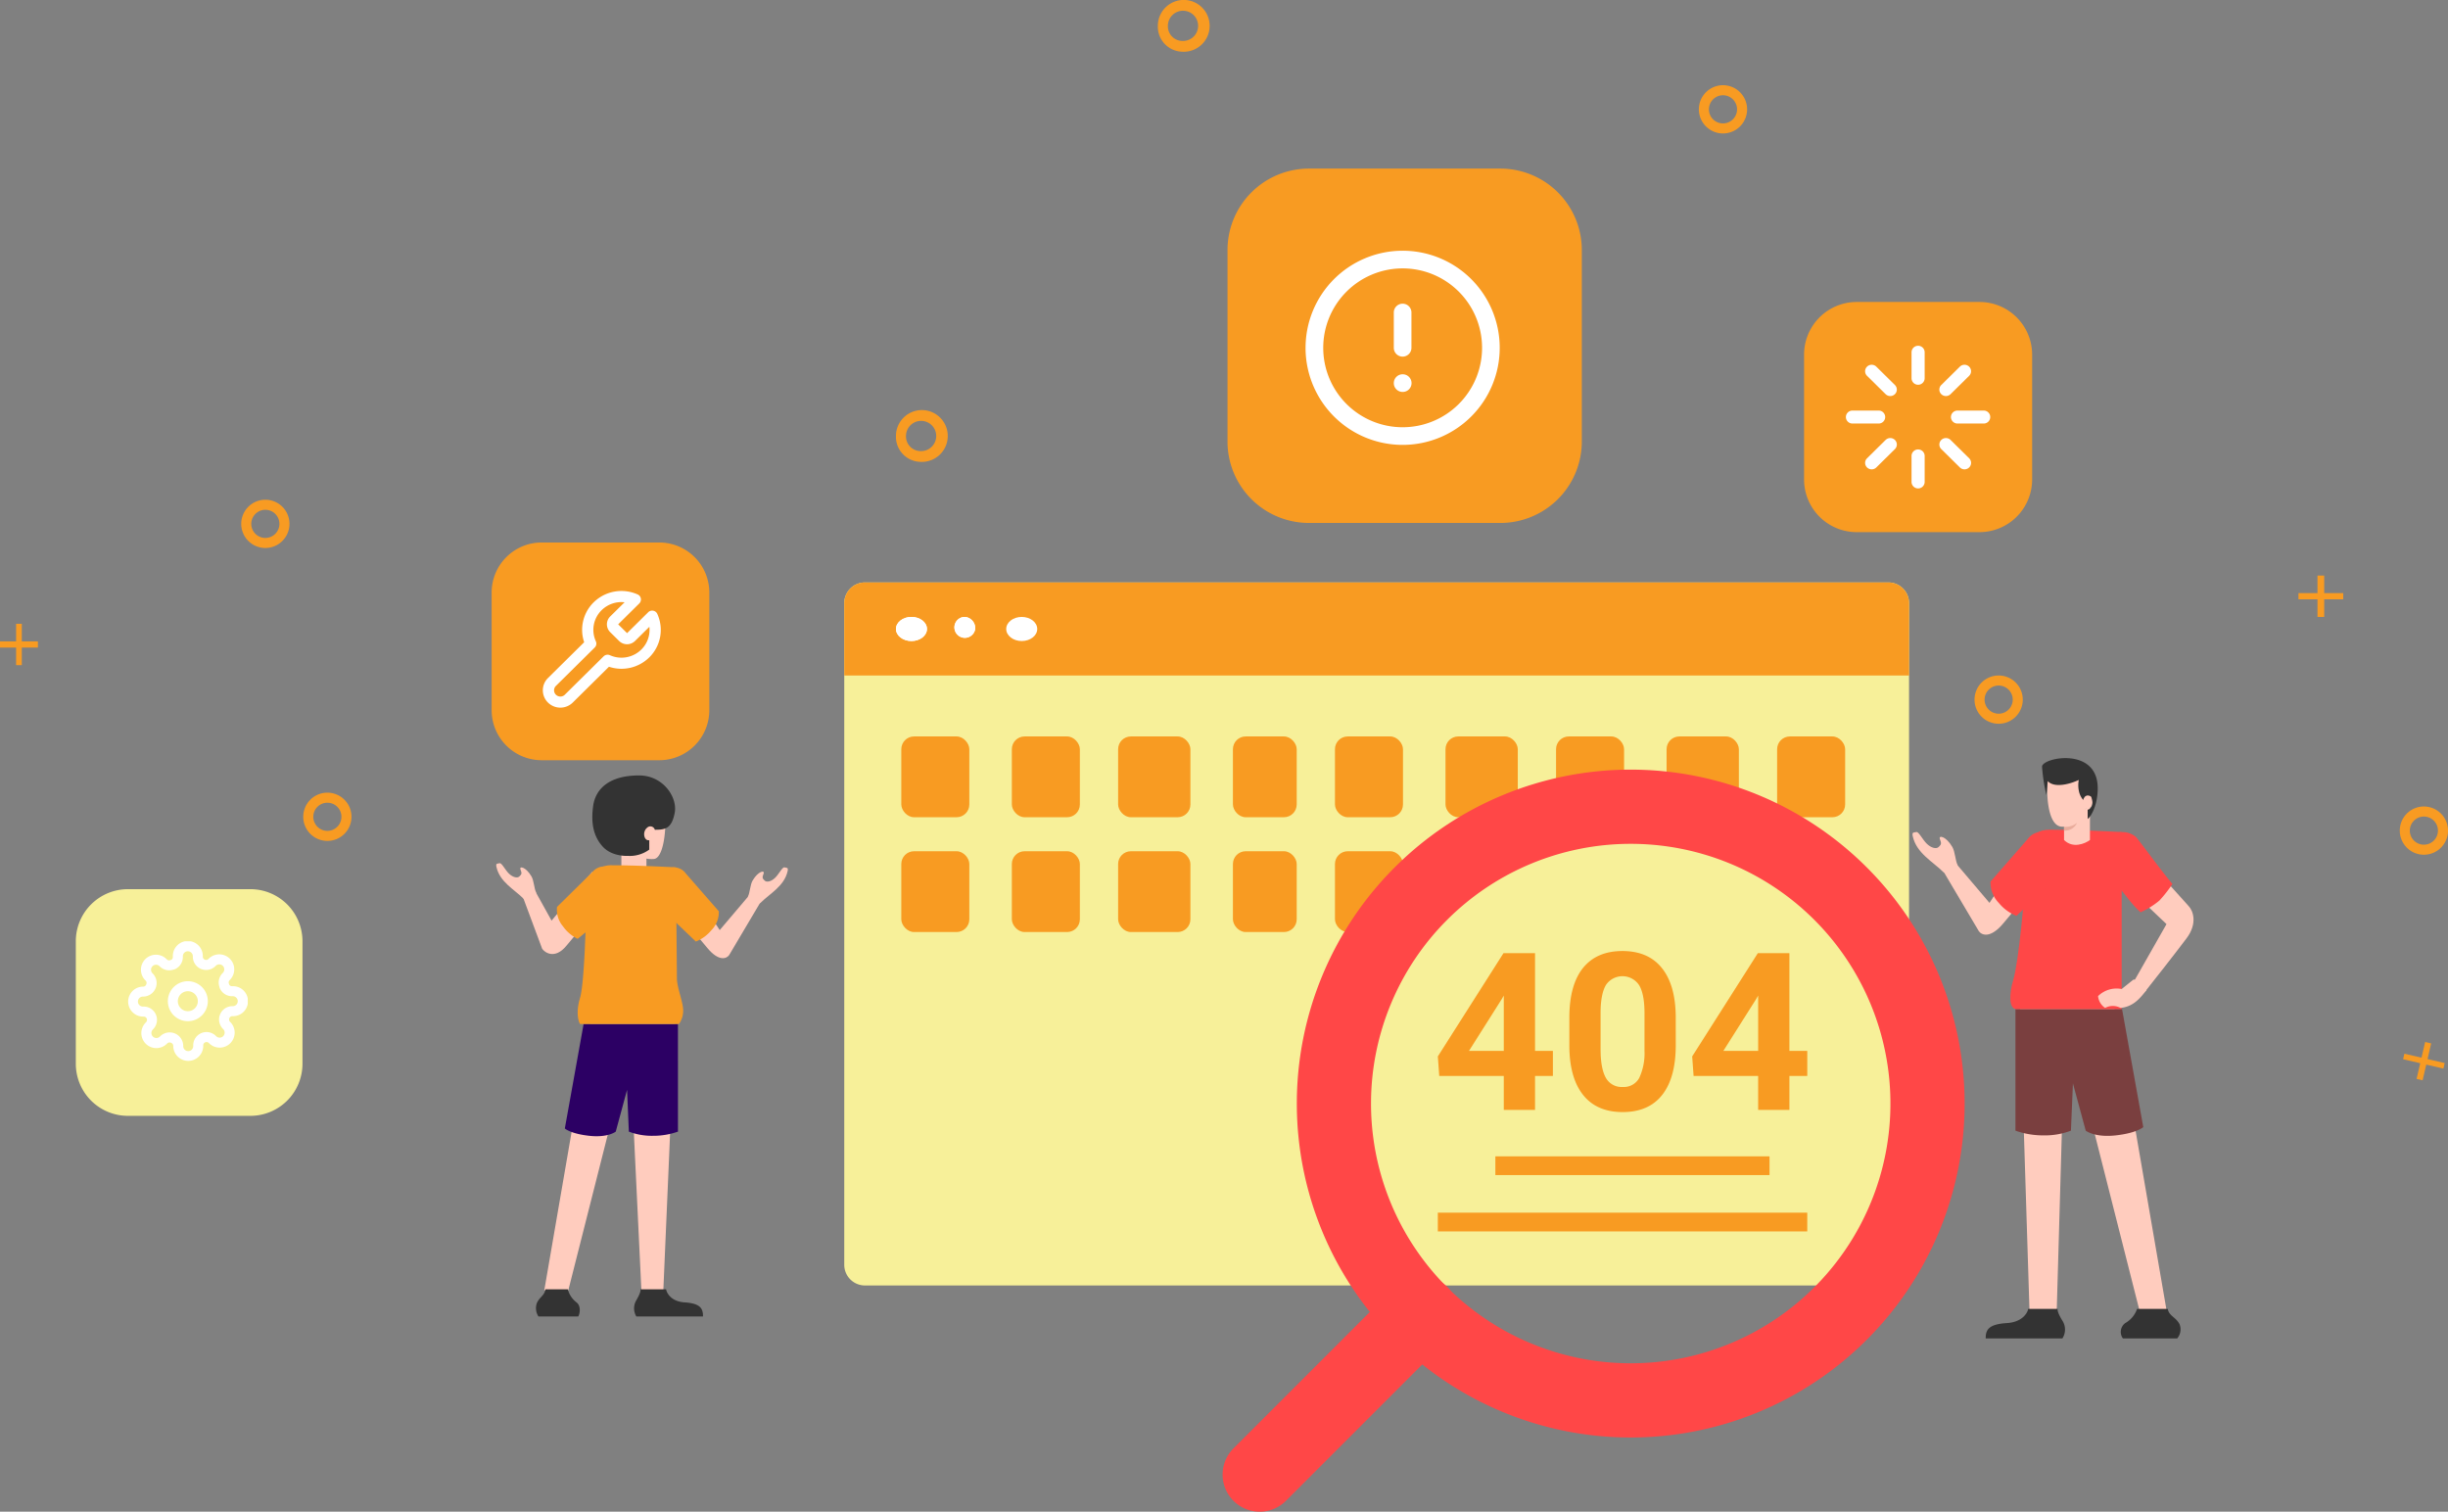 <svg xmlns="http://www.w3.org/2000/svg" xmlns:xlink="http://www.w3.org/1999/xlink" width="575.784" height="355.534" viewBox="0 0 575.784 355.534">
  <rect x="0" y="0" width="575.784" height="355.534" fill="#808080" stroke="none"/>
  <defs>
    <clipPath id="clip-path">
      <rect id="矩形_2055" data-name="矩形 2055" width="28.189" height="28.189" fill="none"/>
    </clipPath>
  </defs>
  <g id="组_3557" data-name="组 3557" transform="translate(-568.009 -429.797)">
    <path id="路径_4913" data-name="路径 4913" d="M565,730.863A4.868,4.868,0,0,1,569.873,726h240.7a4.868,4.868,0,0,1,4.873,4.863V886.48a4.868,4.868,0,0,1-4.873,4.863h-240.7A4.868,4.868,0,0,1,565,886.48Z" transform="translate(201.583 -159.218)" fill="#f7f099"/>
    <path id="路径_4914" data-name="路径 4914" d="M565,730.863A4.868,4.868,0,0,1,569.873,726h240.7a4.868,4.868,0,0,1,4.873,4.863v17.021H565Z" transform="translate(201.583 -159.218)" fill="#f89b22"/>
    <path id="路径_4915" data-name="路径 4915" d="M587.295,738.837c0,1.567-1.633,2.837-3.647,2.837S580,740.4,580,738.837,581.633,736,583.647,736,587.295,737.27,587.295,738.837Z" transform="translate(198.741 -161.113)" fill="#fff"/>
    <path id="路径_4916" data-name="路径 4916" d="M587.295,738.837c0,1.567-1.633,2.837-3.647,2.837S580,740.4,580,738.837,581.633,736,583.647,736,587.295,737.27,587.295,738.837Z" transform="translate(198.741 -161.113)" fill="#fff"/>
    <path id="路径_4917" data-name="路径 4917" d="M601.863,738.837A2.46,2.46,0,1,1,599.431,736,2.658,2.658,0,0,1,601.863,738.837Z" transform="translate(195.52 -161.113)" fill="#fff"/>
    <path id="路径_4918" data-name="路径 4918" d="M601.863,738.837A2.46,2.46,0,1,1,599.431,736,2.658,2.658,0,0,1,601.863,738.837Z" transform="translate(195.52 -161.113)" fill="#fff"/>
    <path id="路径_4919" data-name="路径 4919" d="M619.295,738.837c0,1.567-1.633,2.837-3.647,2.837S612,740.4,612,738.837,613.633,736,615.647,736,619.295,737.27,619.295,738.837Z" transform="translate(192.678 -161.113)" fill="#fff"/>
    <path id="路径_4925" data-name="路径 4925" d="M342,827.256A12.256,12.256,0,0,1,354.256,815h28.8a12.256,12.256,0,0,1,12.257,12.256v28.8a12.256,12.256,0,0,1-12.257,12.257h-28.8A12.256,12.256,0,0,1,342,856.057Z" transform="translate(243.84 -176.082)" fill="#f7f099"/>
    <g id="组_3476" data-name="组 3476" transform="translate(598.096 651.173)">
      <g id="组_3475" data-name="组 3475" clip-path="url(#clip-path)">
        <path id="路径_4926" data-name="路径 4926" d="M373.412,844.064a2.349,2.349,0,1,0,2.349,2.349A2.348,2.348,0,0,0,373.412,844.064Zm-4.7,2.349a4.7,4.7,0,1,1,4.7,4.7A4.7,4.7,0,0,1,368.714,846.412Z" transform="translate(-359.318 -832.318)" fill="#fff" fill-rule="evenodd"/>
        <path id="路径_4927" data-name="路径 4927" d="M371.216,832.471a1.173,1.173,0,0,0-1.174,1.174v.2a3.113,3.113,0,0,1-1.887,2.848,1.153,1.153,0,0,1-.31.085,3.113,3.113,0,0,1-3.2-.712l-.01-.009-.071-.071a1.176,1.176,0,0,0-1.662,0h0a1.177,1.177,0,0,0,0,1.662l.08.08a3.189,3.189,0,0,1-2.2,5.4h-.133a1.174,1.174,0,0,0,0,2.349h.2a3.126,3.126,0,0,1,2.221,5.308l-.009.009-.071.071a1.172,1.172,0,0,0-.255,1.281,1.165,1.165,0,0,0,.254.381h0a1.175,1.175,0,0,0,1.662,0l.08-.079a3.189,3.189,0,0,1,5.4,2.2v.133a1.174,1.174,0,0,0,2.349,0v-.2a3.125,3.125,0,0,1,5.308-2.221l.009.009.07.07a1.177,1.177,0,0,0,1.281.255,1.166,1.166,0,0,0,.381-.255h0a1.173,1.173,0,0,0,0-1.662l-.079-.08a3.125,3.125,0,0,1,2.221-5.308h.11a1.174,1.174,0,1,0,0-2.349h-.2a3.116,3.116,0,0,1-2.849-1.887,1.208,1.208,0,0,1-.085-.31,3.111,3.111,0,0,1,.713-3.2l.009-.01.071-.071a1.174,1.174,0,0,0,0-1.662h0a1.175,1.175,0,0,0-1.661,0l-.08.08a3.125,3.125,0,0,1-5.308-2.221v-.11a1.175,1.175,0,0,0-1.174-1.174Zm8.691,15.268,1.075.474a.764.764,0,0,0,.149.839l.065.064h0a3.526,3.526,0,0,1,0,4.986l-.831-.831.832.83a3.524,3.524,0,0,1-4.985,0h0l-.065-.065a.765.765,0,0,0-.839-.149l-.011,0a.766.766,0,0,0-.463.7v.2a3.524,3.524,0,0,1-7.047,0V854.7a.763.763,0,0,0-.5-.688c-.023-.008-.046-.018-.069-.028a.763.763,0,0,0-.838.149l-.065.065h0a3.525,3.525,0,1,1-4.985-4.985l.064-.064a.76.76,0,0,0,.149-.839l0-.011a.763.763,0,0,0-.7-.463h-.2a3.524,3.524,0,0,1,0-7.047h.088a.763.763,0,0,0,.688-.5c.009-.023.018-.046.028-.069a.762.762,0,0,0-.15-.838l-.064-.065a3.525,3.525,0,1,1,4.985-4.985l.065.064a.76.76,0,0,0,.838.149,1.2,1.2,0,0,1,.234-.075.774.774,0,0,0,.207-.21.765.765,0,0,0,.126-.417v-.2a3.524,3.524,0,1,1,7.047,0v.1a.764.764,0,0,0,.463.7l.011,0a.76.76,0,0,0,.839-.149l.064-.064a3.525,3.525,0,1,1,4.986,4.985h0l-.065.065a.763.763,0,0,0-.149.838,1.2,1.2,0,0,1,.075.234.751.751,0,0,0,.21.208.764.764,0,0,0,.417.126h.2a3.524,3.524,0,1,1,0,7.047h-.1a.766.766,0,0,0-.7.463Z" transform="translate(-357.121 -830.121)" fill="#fff" fill-rule="evenodd"/>
      </g>
    </g>
    <g id="组_3477" data-name="组 3477" transform="translate(856.724 469.449)">
      <path id="路径_4928" data-name="路径 4928" d="M676.215,625.069a19.159,19.159,0,0,1,19.16-19.158H740.4a19.155,19.155,0,0,1,19.152,19.158v45.023A19.155,19.155,0,0,1,740.4,689.251H695.375a19.158,19.158,0,0,1-19.16-19.159Z" transform="translate(-676.215 -605.911)" fill="#f89b22"/>
      <path id="路径_4929" data-name="路径 4929" d="M721.7,633.9a18.679,18.679,0,1,0,18.683,18.679A18.68,18.68,0,0,0,721.7,633.9Zm-22.831,18.679A22.832,22.832,0,1,1,721.7,675.408,22.83,22.83,0,0,1,698.865,652.576Z" transform="translate(-680.507 -610.428)" fill="#fff" fill-rule="evenodd"/>
      <path id="路径_4930" data-name="路径 4930" d="M726.549,645.11a2.072,2.072,0,0,1,2.076,2.076v8.3a2.075,2.075,0,1,1-4.15,0v-8.3A2.077,2.077,0,0,1,726.549,645.11Z" transform="translate(-685.36 -613.339)" fill="#fff" fill-rule="evenodd"/>
      <path id="路径_4931" data-name="路径 4931" d="M724.475,667.672a2.077,2.077,0,0,1,2.074-2.076h.025a2.075,2.075,0,0,1,0,4.151h-.025A2.076,2.076,0,0,1,724.475,667.672Z" transform="translate(-685.36 -617.221)" fill="#fff" fill-rule="evenodd"/>
    </g>
    <path id="路径_4934" data-name="路径 4934" d="M462.67,726.178a11.771,11.771,0,0,1,11.771-11.771H502.1a11.771,11.771,0,0,1,11.771,11.771v27.663A11.771,11.771,0,0,1,502.1,765.612H474.441a11.771,11.771,0,0,1-11.771-11.771Z" transform="translate(220.975 -157.021)" fill="#f89b22"/>
    <path id="路径_4935" data-name="路径 4935" d="M496.76,731.13A6.649,6.649,0,0,0,491.349,733,6.48,6.48,0,0,0,490,740.313a1.294,1.294,0,0,1-.269,1.462l-9.126,9.026a1.454,1.454,0,0,0,0,2.072,1.493,1.493,0,0,0,2.094,0l9.126-9.026a1.33,1.33,0,0,1,1.478-.267,6.659,6.659,0,0,0,7.393-1.333,6.486,6.486,0,0,0,1.893-5.351l-3.4,3.359a2.663,2.663,0,0,1-3.7,0l-.01-.01-2.123-2.1a2.593,2.593,0,0,1,0-3.657l.01-.01Zm-2.4-2.506a9.335,9.335,0,0,1,5.468.665,1.3,1.3,0,0,1,.39,2.114l-4.97,4.915,2.094,2.072,4.97-4.916a1.328,1.328,0,0,1,2.137.385,9.072,9.072,0,0,1-1.886,10.236,9.322,9.322,0,0,1-9.481,2.2l-8.515,8.422a4.155,4.155,0,0,1-5.831,0,4.047,4.047,0,0,1,0-5.766l8.516-8.422a9.069,9.069,0,0,1,2.227-9.377A9.276,9.276,0,0,1,494.361,728.624Z" transform="translate(218.158 -159.687)" fill="#fff" fill-rule="evenodd"/>
    <path id="路径_4936" data-name="路径 4936" d="M843.533,657.057a12.388,12.388,0,0,1,12.331-12.445h28.98a12.388,12.388,0,0,1,12.332,12.445V686.3a12.388,12.388,0,0,1-12.332,12.444h-28.98A12.388,12.388,0,0,1,843.533,686.3Z" transform="translate(148.804 -143.795)" fill="#f89b22"/>
    <path id="路径_4937" data-name="路径 4937" d="M876.264,657.323a1.534,1.534,0,0,1,1.544,1.524v6.1a1.544,1.544,0,0,1-3.088,0v-6.1A1.534,1.534,0,0,1,876.264,657.323Z" transform="translate(142.894 -146.204)" fill="#fff" fill-rule="evenodd"/>
    <path id="路径_4938" data-name="路径 4938" d="M876.264,687.407a1.534,1.534,0,0,1,1.544,1.524v6.1a1.544,1.544,0,0,1-3.088,0v-6.1A1.534,1.534,0,0,1,876.264,687.407Z" transform="translate(142.894 -151.905)" fill="#fff" fill-rule="evenodd"/>
    <path id="路径_4939" data-name="路径 4939" d="M861.7,663.279a1.558,1.558,0,0,1,2.184,0l4.37,4.313a1.51,1.51,0,0,1,0,2.155,1.56,1.56,0,0,1-2.184,0l-4.37-4.313A1.51,1.51,0,0,1,861.7,663.279Z" transform="translate(145.447 -147.248)" fill="#fff" fill-rule="evenodd"/>
    <path id="路径_4940" data-name="路径 4940" d="M883.25,684.544a1.56,1.56,0,0,1,2.184,0l4.37,4.313a1.511,1.511,0,0,1,0,2.156,1.56,1.56,0,0,1-2.185,0l-4.37-4.314A1.51,1.51,0,0,1,883.25,684.544Z" transform="translate(141.363 -151.277)" fill="#fff" fill-rule="evenodd"/>
    <path id="路径_4941" data-name="路径 4941" d="M855.666,677.65a1.535,1.535,0,0,1,1.545-1.525h6.177a1.524,1.524,0,1,1,0,3.048h-6.177A1.534,1.534,0,0,1,855.666,677.65Z" transform="translate(146.505 -149.767)" fill="#fff" fill-rule="evenodd"/>
    <path id="路径_4942" data-name="路径 4942" d="M886.152,677.65a1.534,1.534,0,0,1,1.544-1.525h6.177a1.524,1.524,0,1,1,0,3.048H887.7A1.534,1.534,0,0,1,886.152,677.65Z" transform="translate(140.728 -149.767)" fill="#fff" fill-rule="evenodd"/>
    <path id="路径_4943" data-name="路径 4943" d="M868.256,684.544a1.51,1.51,0,0,1,0,2.155l-4.37,4.314a1.56,1.56,0,0,1-2.184,0,1.511,1.511,0,0,1,0-2.156l4.37-4.313A1.56,1.56,0,0,1,868.256,684.544Z" transform="translate(145.447 -151.277)" fill="#fff" fill-rule="evenodd"/>
    <path id="路径_4944" data-name="路径 4944" d="M889.8,663.279a1.51,1.51,0,0,1,0,2.155l-4.37,4.313a1.56,1.56,0,0,1-2.184,0,1.51,1.51,0,0,1,0-2.155l4.37-4.313A1.558,1.558,0,0,1,889.8,663.279Z" transform="translate(141.363 -147.248)" fill="#fff" fill-rule="evenodd"/>
    <path id="路径_4945" data-name="路径 4945" d="M993.059,724h-1.581v4.134H987v1.459h4.478v4.134h1.581v-4.134h4.478v-1.459h-4.478Z" transform="translate(121.618 -158.839)" fill="#f89b22" fill-rule="evenodd"/>
    <path id="路径_4946" data-name="路径 4946" d="M325.126,738h-1.337v4.133H320v1.459h3.789v4.134h1.337v-4.134h3.789v-1.459h-3.789Z" transform="translate(248.009 -161.492)" fill="#f89b22" fill-rule="evenodd"/>
    <path id="路径_4947" data-name="路径 4947" d="M1026.844,865.6l.3-1.3-4.028-.936.859-3.691-1.419-.33-.859,3.69-4.028-.935-.3,1.3,4.028.936-.859,3.69,1.418.331.859-3.691Z" transform="translate(115.863 -184.484)" fill="#f89b22" fill-rule="evenodd"/>
    <path id="路径_4948" data-name="路径 4948" d="M898.674,761.983a3.309,3.309,0,1,0-3.309-3.309A3.309,3.309,0,0,0,898.674,761.983Zm0,2.364A5.674,5.674,0,1,0,893,758.674,5.674,5.674,0,0,0,898.674,764.347Z" transform="translate(139.43 -164.334)" fill="#f89b22" fill-rule="evenodd"/>
    <path id="路径_4949" data-name="路径 4949" d="M395.674,710.983a3.309,3.309,0,1,0-3.309-3.309A3.309,3.309,0,0,0,395.674,710.983Zm0,2.364A5.674,5.674,0,1,0,390,707.674,5.674,5.674,0,0,0,395.674,713.347Z" transform="translate(234.745 -154.67)" fill="#f89b22" fill-rule="evenodd"/>
    <path id="路径_4950" data-name="路径 4950" d="M1018.852,795.938a3.308,3.308,0,1,0,3.971-2.474A3.307,3.307,0,0,0,1018.852,795.938Zm-2.3-.536a5.671,5.671,0,1,0,6.808-4.241A5.666,5.666,0,0,0,1016.55,795.4Z" transform="translate(116.047 -171.537)" fill="#f89b22" fill-rule="evenodd"/>
    <path id="路径_4951" data-name="路径 4951" d="M815.451,586.64a3.31,3.31,0,1,0,3.973-2.474A3.31,3.31,0,0,0,815.451,586.64Zm-2.3-.536a5.673,5.673,0,1,0,6.811-4.241A5.674,5.674,0,0,0,813.148,586.1Z" transform="translate(154.59 -131.877)" fill="#f89b22" fill-rule="evenodd"/>
    <path id="路径_4952" data-name="路径 4952" d="M413.674,795.983a3.309,3.309,0,1,0-3.309-3.309A3.309,3.309,0,0,0,413.674,795.983Zm0,2.364A5.674,5.674,0,1,0,408,792.674,5.674,5.674,0,0,0,413.674,798.347Z" transform="translate(231.334 -170.777)" fill="#f89b22" fill-rule="evenodd"/>
    <path id="路径_4953" data-name="路径 4953" d="M585.674,685.625a3.554,3.554,0,1,0-3.309-3.546A3.434,3.434,0,0,0,585.674,685.625Zm0,2.533A6.093,6.093,0,1,0,580,682.079,5.887,5.887,0,0,0,585.674,688.158Z" transform="translate(198.741 -149.743)" fill="#f89b22" fill-rule="evenodd"/>
    <path id="路径_4954" data-name="路径 4954" d="M661.674,566.613a3.554,3.554,0,1,0-3.309-3.546A3.434,3.434,0,0,0,661.674,566.613Zm0,2.533A6.093,6.093,0,1,0,656,563.067,5.887,5.887,0,0,0,661.674,569.146Z" transform="translate(184.34 -127.191)" fill="#f89b22" fill-rule="evenodd"/>
    <path id="路径_4955" data-name="路径 4955" d="M928.444,849.8l12.214,70.788h-6.385L919.56,862.573h-3.054l-1.666,58.019h-6.416L906.2,849.8Z" transform="translate(136.928 -182.677)" fill="#ffccbe"/>
    <path id="路径_4956" data-name="路径 4956" d="M951.326,816.111l-14.99-16.656-1.666,9.994,11.382,10.826L938,834.432l3.054,1.666c2.128-2.684,7.051-8.938,9.716-12.492S952.252,817.129,951.326,816.111Z" transform="translate(131.534 -173.137)" fill="#ffccbe"/>
    <path id="路径_4957" data-name="路径 4957" d="M894.677,815.342,904.948,799.8v12.214c-1.018,1.11-3.831,4.275-6.94,8.051s-5.182,2.868-5.83,1.943l-8.883-14.99,3.608-.832Z" transform="translate(141.269 -173.202)" fill="#ffccbe"/>
    <path id="路径_4958" data-name="路径 4958" d="M914.282,943.738H896.239c0-1.944.555-3.331,5-3.609,3.553-.222,4.811-2.313,5-3.331h6.939c-.092.186,0,1,1.11,2.776A3.841,3.841,0,0,1,914.282,943.738Z" transform="translate(138.816 -199.162)" fill="#333"/>
    <path id="路径_4959" data-name="路径 4959" d="M948.714,943.738H935.944a2.571,2.571,0,0,1,.555-3.609,6.108,6.108,0,0,0,2.776-3.331h7.217c.278,1.666,1.944,1.944,2.776,3.609A3.252,3.252,0,0,1,948.714,943.738Z" transform="translate(131.386 -199.162)" fill="#333"/>
    <path id="路径_4960" data-name="路径 4960" d="M904.873,849.8h25.075l4.992,27.76s-1.474,1.388-6.471,1.943-7.063-1.11-7.063-1.11l-3.009-11.1-.472,11.1a17.12,17.12,0,0,1-6.389,1.11,19.66,19.66,0,0,1-6.662-1.11Z" transform="translate(137.18 -182.677)" fill="#7a3f3f"/>
    <path id="路径_4961" data-name="路径 4961" d="M904.59,839.938h24.984V798.3c-3.338-.186-11.387-.559-16.88-.559s-5.638,4.982-5.638,7.217c-.1,7.918-1.8,24.191-2.945,27.992S903.2,839.66,904.59,839.938Z" transform="translate(137.463 -172.812)" fill="#ff4747"/>
    <path id="路径_4962" data-name="路径 4962" d="M930.6,800.183c3.109-2.887,6.107-1.573,7.218-.555,1.506,1.786,5.635,7.554,8.541,11.014a31.809,31.809,0,0,1-3.053,3.886,19.254,19.254,0,0,1-4.442,2.776c-2.426-2.141-4.621-5.683-5.766-6.572C930.6,808.789,926.71,803.792,930.6,800.183Z" transform="translate(132.618 -172.942)" fill="#ff4747"/>
    <path id="路径_4963" data-name="路径 4963" d="M913.942,800.547c-3.775-3.553-6.569-1.85-7.495-.555l-8.81,10.094a6.8,6.8,0,0,0,1.944,5,10.24,10.24,0,0,0,4.164,3.054l8.809-8.428C914.59,808.135,917.717,804.1,913.942,800.547Z" transform="translate(138.554 -172.942)" fill="#ff4747"/>
    <path id="路径_4964" data-name="路径 4964" d="M875.061,799.426c.888,4,4.719,5.939,7.217,8.438.833.555,3.331-.555,3.331-1.666-.555-1.11-.59-3.163-1.245-4.273-1.543-2.615-3.309-2.808-2.919-1.834.444,1.11.278,1.279-.277,1.834s-1.768.245-2.776-.724c-1.052-1.01-1.944-2.936-2.5-2.776S874.819,798.341,875.061,799.426Z" transform="translate(142.841 -172.94)" fill="#ffccbe"/>
    <path id="路径_4965" data-name="路径 4965" d="M930.514,847.9a3.73,3.73,0,0,1-1.666-2.776,6.21,6.21,0,0,1,5.552-1.666l2.776-2.221a3,3,0,0,1,1.943.833,4.753,4.753,0,0,1,1.11,1.666c-1.48,1.85-3.053,3.886-6.107,4.164A3.791,3.791,0,0,0,930.514,847.9Z" transform="translate(132.637 -181.055)" fill="#ffccbe"/>
    <path id="路径_4966" data-name="路径 4966" d="M925.07,798.87v-8l-6.091,3.869v4.127C921.068,800.934,923.909,799.73,925.07,798.87Z" transform="translate(134.507 -171.511)" fill="#ffccbe"/>
    <path id="路径_4967" data-name="路径 4967" d="M914.127,784.12c-.173,3.236.259,9.763,3.361,9.978s5.085-2.787,5.689-4.315v.093c.6.059,1.758-.255,1.551-1.981-.216-1.8-1.516-1.345-1.937-.674a.78.78,0,0,0-.131.405v-5.394h-8.533Z" transform="translate(135.433 -169.873)" fill="#ffccbe"/>
    <path id="路径_4968" data-name="路径 4968" d="M913.927,782.383c1.67,1.781,5.568.557,7.308-.278a6.683,6.683,0,0,0,0,2.5,4.785,4.785,0,0,0,1.044,2.226,1.792,1.792,0,0,1,.133-.418c.2-.43.663-.966,1.694-.417.545,1.163.522,2.782-.783,3.116v2.17c.783-.556,2.364-3.209,2.364-7.219,0-9.874-13.095-7.22-13.095-5.081a41.623,41.623,0,0,0,1.027,6.685Z" transform="translate(135.718 -168.876)" fill="#333"/>
    <path id="路径_4969" data-name="路径 4969" d="M922.024,795.758a4.194,4.194,0,0,1-3.045.913v.914A3.073,3.073,0,0,0,922.024,795.758Z" transform="translate(134.507 -172.436)" fill="#e9ac9c"/>
    <path id="路径_4970" data-name="路径 4970" d="M488.751,854.135l-10.809,62.643h5.65l13.02-51.342h1.719l2.457,51.342h5.159l2.7-62.643Z" transform="translate(218.081 -183.498)" fill="#ffccbe"/>
    <path id="路径_4971" data-name="路径 4971" d="M526.736,823.652,517.647,809.9V820.7c.9.983,3.39,3.784,6.141,7.124s4.586,2.539,5.159,1.72l7.861-13.266-3.194-.737Z" transform="translate(210.557 -175.115)" fill="#ffccbe"/>
    <path id="路径_4972" data-name="路径 4972" d="M478.456,821.43l9.634-11.546V820.21c-.9.983-3.39,3.783-6.141,7.124s-5.13,1.547-5.7.729l-4.668-12.529,3.193-.737Z" transform="translate(219.287 -175.113)" fill="#ffccbe"/>
    <path id="路径_4973" data-name="路径 4973" d="M500.318,808.229v-7.741l5.9,3.746v3.995C504.192,810.226,501.441,809.062,500.318,808.229Z" transform="translate(213.84 -173.333)" fill="#ffccbe"/>
    <path id="路径_4974" data-name="路径 4974" d="M510.636,794.328c.164,2.948-.492,9.187-2.7,9.335-2.948.2-6.06-1.555-6.633-2.948l.515-1.144c-.573.054-1.67-.232-1.474-1.8.205-1.642,1.439-1.226,1.84-.614a.687.687,0,0,1,.125.369v-4.913h8.107Z" transform="translate(213.84 -171.839)" fill="#ffccbe"/>
    <path id="路径_4975" data-name="路径 4975" d="M504.54,937.507h15.681c0-1.788-.483-3.066-4.343-3.322-3.088-.2-4.181-2.129-4.342-3.065h-6.031c.08.17,0,.919-.965,2.555A3.709,3.709,0,0,0,504.54,937.507Z" transform="translate(213.141 -198.086)" fill="#333"/>
    <path id="路径_4976" data-name="路径 4976" d="M476.116,937.507h9.358c.475-.852.61-2.555-.407-3.322a5.56,5.56,0,0,1-2.034-3.065h-5.289c-.2,1.533-1.424,1.788-2.034,3.321A3.6,3.6,0,0,0,476.116,937.507Z" transform="translate(218.54 -198.086)" fill="#333"/>
    <path id="路径_4977" data-name="路径 4977" d="M510.517,854.135H488.327L483.91,878.7s1.3,1.228,5.726,1.72,6.25-.983,6.25-.983l2.663-9.826.417,9.826a15.146,15.146,0,0,0,5.654.983,17.391,17.391,0,0,0,5.9-.983Z" transform="translate(216.95 -183.498)" fill="#2c0064"/>
    <path id="路径_4978" data-name="路径 4978" d="M510.425,810.558c3.341-3.144,5.814-1.637,6.632-.491l7.8,8.933a6.017,6.017,0,0,1-1.719,4.422,9.061,9.061,0,0,1-3.685,2.7l-7.8-7.458C509.852,817.273,507.084,813.7,510.425,810.558Z" transform="translate(212.222 -174.885)" fill="#f89b22"/>
    <path id="路径_4979" data-name="路径 4979" d="M496.656,810.594c-3.1-3.386-5.675-2.068-6.577-.986l-8.443,8.324a6.02,6.02,0,0,0,1.384,4.538,9.063,9.063,0,0,0,3.472,2.97l8.332-6.854C496.725,817.333,499.752,813.98,496.656,810.594Z" transform="translate(217.389 -174.836)" fill="#f89b22"/>
    <path id="路径_4980" data-name="路径 4980" d="M546.379,809.566c-.786,3.538-4.177,5.255-6.388,7.466-.737.491-2.948-.491-2.948-1.474.492-.983.522-2.8,1.1-3.782,1.367-2.314,2.928-2.485,2.584-1.623-.393.982-.246,1.131.246,1.623s1.564.217,2.457-.64c.93-.894,1.719-2.6,2.21-2.457S546.593,808.606,546.379,809.566Z" transform="translate(206.881 -174.883)" fill="#ffccbe"/>
    <path id="路径_4981" data-name="路径 4981" d="M464.053,808.354c.786,3.537,4.177,5.255,6.388,7.466.737.491,2.948-.491,2.948-1.474-.492-.982-.522-2.8-1.1-3.781-1.366-2.314-2.927-2.486-2.583-1.623.393.983.246,1.132-.246,1.623s-1.564.216-2.457-.64c-.93-.894-1.719-2.6-2.21-2.457S463.84,807.394,464.053,808.354Z" transform="translate(220.723 -174.654)" fill="#ffccbe"/>
    <path id="路径_4982" data-name="路径 4982" d="M488.2,845.405h23.269a5.445,5.445,0,0,0,.983-3.193c0-1.966-1.474-5.4-1.474-7.616s-.246-26.036-.246-26.036c-2.954-.165-10.076-.494-14.937-.494A5.782,5.782,0,0,0,489.719,814c-.084,7.006-.507,21.859-1.519,25.223S487.778,844.746,488.2,845.405Z" transform="translate(216.243 -174.769)" fill="#f89b22"/>
    <path id="路径_4983" data-name="路径 4983" d="M502.9,782c-7.074,0-10.247,3.193-10.808,7.124s0,7.124,2.21,9.58,5.9,2.211,5.9,2.211a7.734,7.734,0,0,0,5.08-1.474V797.23c-1.229.246-1.72-1.965-.491-2.948a1.087,1.087,0,0,1,1.8.492c2.457,0,3.93-.245,4.667-3.931S508.546,782,502.9,782Z" transform="translate(215.438 -169.829)" fill="#333"/>
    <rect id="矩形_2059" data-name="矩形 2059" width="16" height="19" rx="3" transform="translate(780 603)" fill="#f89b22"/>
    <rect id="矩形_2068" data-name="矩形 2068" width="16" height="19" rx="3" transform="translate(780 630)" fill="#f89b22"/>
    <rect id="矩形_2060" data-name="矩形 2060" width="16" height="19" rx="3" transform="translate(806 603)" fill="#f89b22"/>
    <rect id="矩形_2069" data-name="矩形 2069" width="16" height="19" rx="3" transform="translate(806 630)" fill="#f89b22"/>
    <rect id="矩形_2061" data-name="矩形 2061" width="17" height="19" rx="3" transform="translate(831 603)" fill="#f89b22"/>
    <rect id="矩形_2070" data-name="矩形 2070" width="17" height="19" rx="3" transform="translate(831 630)" fill="#f89b22"/>
    <rect id="矩形_2062" data-name="矩形 2062" width="15" height="19" rx="3" transform="translate(858 603)" fill="#f89b22"/>
    <rect id="矩形_2071" data-name="矩形 2071" width="15" height="19" rx="3" transform="translate(858 630)" fill="#f89b22"/>
    <rect id="矩形_2063" data-name="矩形 2063" width="16" height="19" rx="3" transform="translate(882 603)" fill="#f89b22"/>
    <rect id="矩形_2072" data-name="矩形 2072" width="16" height="19" rx="3" transform="translate(882 630)" fill="#f89b22"/>
    <rect id="矩形_2064" data-name="矩形 2064" width="17" height="19" rx="3" transform="translate(908 603)" fill="#f89b22"/>
    <rect id="矩形_2065" data-name="矩形 2065" width="16" height="19" rx="3" transform="translate(934 603)" fill="#f89b22"/>
    <rect id="矩形_2066" data-name="矩形 2066" width="17" height="19" rx="3" transform="translate(960 603)" fill="#f89b22"/>
    <rect id="矩形_2067" data-name="矩形 2067" width="16" height="19" rx="3" transform="translate(986 603)" fill="#f89b22"/>
    <g id="组_3556" data-name="组 3556" transform="translate(38.943 -173.122)">
      <g id="组_3555" data-name="组 3555" transform="translate(30.053 213.454)">
        <path id="路径_4920" data-name="路径 4920" d="M678.2,807.091h4.2v5.9h-4.2v7.975h-7.351v-7.975H655.669l-.331-4.608,15.44-24.279H678.2Zm-15.541,0h8.19V794.078l-.483.836Z" transform="translate(181.863 -170.465)" fill="#f89b22"/>
        <path id="路径_4921" data-name="路径 4921" d="M736.413,805.313q0,7.646-3.179,11.7t-9.31,4.051q-6.054,0-9.259-3.975t-3.281-11.392v-6.786q0-7.721,3.2-11.722,3.23-4,9.284-4t9.259,3.975q3.2,3.949,3.281,11.368Zm-7.351-7.443q0-4.583-1.272-6.658a4.694,4.694,0,0,0-7.758-.1q-1.221,1.975-1.3,6.2v8.963q0,4.506,1.221,6.708a4.236,4.236,0,0,0,3.968,2.178,4.134,4.134,0,0,0,3.892-2.1,13.755,13.755,0,0,0,1.246-6.43Z" transform="translate(156.748 -170.054)" fill="#f89b22"/>
        <path id="路径_4922" data-name="路径 4922" d="M786.609,807.091h4.2v5.9h-4.2v7.975h-7.352v-7.975H764.072l-.331-4.608,15.44-24.279h7.428Zm-15.541,0h8.19V794.078l-.484.836Z" transform="translate(133.285 -170.465)" fill="#f89b22"/>
        <path id="路径_4923" data-name="路径 4923" d="M709.276,870.69h64.479V875.1H709.276Z" transform="translate(141.457 -209.266)" fill="#f89b22"/>
        <path id="路径_4924" data-name="路径 4924" d="M645.276,894.69h86.89V899.1h-86.89Z" transform="translate(191.924 -220.021)" fill="#f89b22"/>
      </g>
      <g id="组_3554" data-name="组 3554" transform="translate(-28 68)">
        <path id="路径_4932" data-name="路径 4932" d="M621.761,780.861a61.085,61.085,0,1,1-61.084,61.084A61.086,61.086,0,0,1,621.761,780.861ZM700.3,841.945a78.537,78.537,0,1,0-78.537,78.539A78.538,78.538,0,0,0,700.3,841.945Z" transform="translate(318.86 -47.483)" fill="#ff4747" fill-rule="evenodd"/>
        <path id="路径_4933" data-name="路径 4933" d="M586.188,833.477a8.726,8.726,0,0,0-12.342,0l-37.958,37.959a8.726,8.726,0,0,0,12.34,12.342l37.96-37.961A8.726,8.726,0,0,0,586.188,833.477Z" transform="translate(311.298 4.121)" fill="#ff4747" fill-rule="evenodd"/>
      </g>
    </g>
  </g>
</svg>
